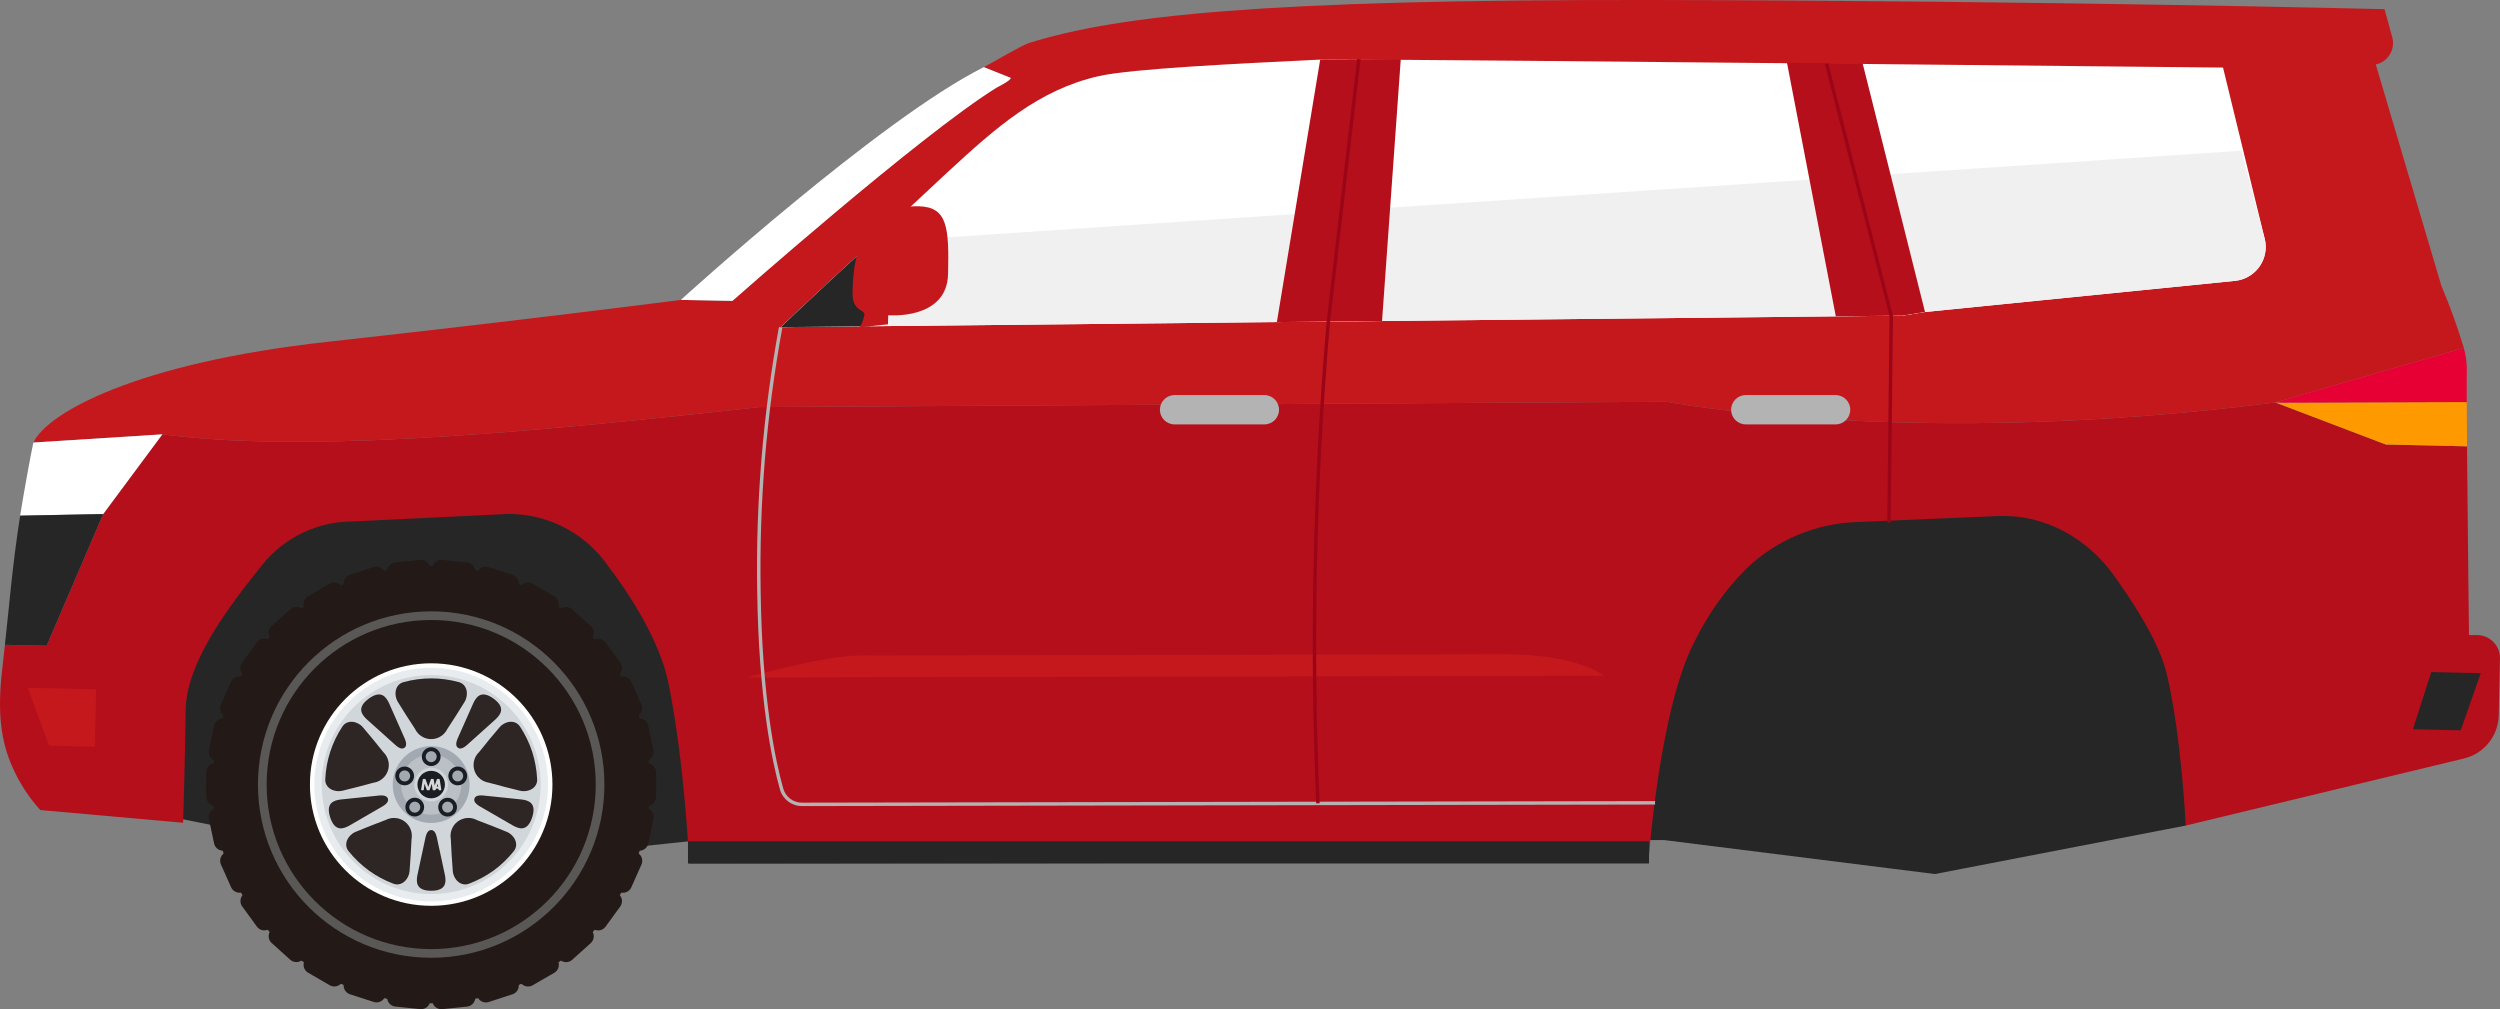 <?xml version="1.0" encoding="UTF-8"?>
<svg xmlns="http://www.w3.org/2000/svg" xmlns:xlink="http://www.w3.org/1999/xlink" version="1.1" viewBox="0 0 438.68 177.093">
  <rect x="0" y="0" width="438.68" height="177.093" fill="#808080" stroke="none"/>
  <!-- Generator: Adobe Illustrator 29.6.1, SVG Export Plug-In . SVG Version: 2.1.1 Build 9)  -->
  <defs>
    <style>
      .st0 {
        fill: none;
      }

      .st1 {
        fill: #2e2624;
      }

      .st2 {
        fill: #d6d6d6;
      }

      .st3 {
        fill: #9b0517;
      }

      .st4 {
        fill: #d1d6da;
      }

      .st5 {
        fill: #595857;
      }

      .st6 {
        fill: #c5181d;
      }

      .st7 {
        mix-blend-mode: multiply;
      }

      .st7, .st8 {
        isolation: isolate;
      }

      .st9 {
        fill: #b50f1b;
      }

      .st10 {
        fill: #9e9e9f;
      }

      .st11 {
        fill: #f90;
      }

      .st12 {
        fill: url(#_名称未設定グラデーション_3);
      }

      .st13 {
        fill: url(#_名称未設定グラデーション_2);
      }

      .st14 {
        clip-path: url(#clippath-1);
      }

      .st15 {
        clip-path: url(#clippath-3);
      }

      .st16 {
        clip-path: url(#clippath-4);
      }

      .st17 {
        clip-path: url(#clippath-2);
      }

      .st18 {
        clip-path: url(#clippath-7);
      }

      .st19 {
        clip-path: url(#clippath-6);
      }

      .st20 {
        clip-path: url(#clippath-5);
      }

      .st21 {
        fill: #e60033;
      }

      .st22 {
        fill: #fff;
      }

      .st23 {
        fill: #262626;
      }

      .st24 {
        fill: #bac0c6;
      }

      .st25 {
        fill: #231916;
      }

      .st26 {
        fill: #f0f0f0;
      }

      .st27 {
        fill: #b3b3b3;
      }

      .st28 {
        fill: #a2a9b1;
      }

      .st29 {
        fill: #1b1d25;
      }

      .st30 {
        fill: #e9ecee;
      }

      .st31 {
        fill: url(#_名称未設定グラデーション);
      }

      .st32 {
        clip-path: url(#clippath);
      }
    </style>
    <clipPath id="clippath">
      <rect class="st0" width="438.68" height="177.093"/>
    </clipPath>
    <clipPath id="clippath-1">
      <path class="st0" d="M231.657,10.459c-14.565.707-33.073,1.591-38.859,2.9-10.595,2.392-18.115,9.1-26.4,16.74-2.8,2.585-8.545,8.019-13.411,12.436-7.981,7.248-15.993,14.873-15.993,14.873l15.665-.16,71.4-.732,18.454-.188,79.621-.816,11.677-.12,3.972-.648,54.4-5.463c3.289-.331,5.687-3.265,5.356-6.553-.034-.337-.096-.67-.186-.997l-7.273-29.875s-135.266-1.415-155.9-1.415c-1.381,0-2.248.006-2.526.021l.003-.003Z"/>
    </clipPath>
    <linearGradient id="_名称未設定グラデーション" data-name="名称未設定グラデーション" x1="-737.692" y1="619.919" x2="-737.688" y2="619.919" gradientTransform="translate(192795.254 29149.647) scale(261.349 -46.967)" gradientUnits="userSpaceOnUse">
      <stop offset="0" stop-color="#eaf3e4"/>
      <stop offset="1" stop-color="#fff"/>
    </linearGradient>
    <clipPath id="clippath-2">
      <rect class="st0" width="438.68" height="177.093"/>
    </clipPath>
    <clipPath id="clippath-3">
      <rect class="st0" x="136.994" y="26.45" width="260.579" height="30.956"/>
    </clipPath>
    <clipPath id="clippath-4">
      <path class="st0" d="M119.467,52.623l9.051.174s32.822-29.022,46.316-37.4c3.514-1.816,2.3-1.816,2.3-1.816l-4.5-1.8c-18.243,9.088-53.172,40.846-53.172,40.846l.005-.004Z"/>
    </clipPath>
    <linearGradient id="_名称未設定グラデーション_2" data-name="名称未設定グラデーション 2" x1="-753.258" y1="616.957" x2="-753.23" y2="616.957" gradientTransform="translate(31880.153 36915.205) scale(42.323 -59.782)" gradientUnits="userSpaceOnUse">
      <stop offset="0" stop-color="#eaf3e4"/>
      <stop offset="1" stop-color="#fff"/>
    </linearGradient>
    <clipPath id="clippath-5">
      <rect class="st0" width="438.68" height="177.093"/>
    </clipPath>
    <clipPath id="clippath-6">
      <path class="st0" d="M5.856,77.651c-.493,2.217-1.825,9.666-2.321,12.835,8.909-.176,13.54-.3,14.563-.276l10.388-13.994-22.63,1.435Z"/>
    </clipPath>
    <linearGradient id="_名称未設定グラデーション_3" data-name="名称未設定グラデーション 3" x1="-769.817" y1="599.818" x2="-769.735" y2="599.818" gradientTransform="translate(11411.003 15236.558) scale(14.823 -25.263)" gradientUnits="userSpaceOnUse">
      <stop offset="0" stop-color="#eaf3e4"/>
      <stop offset="1" stop-color="#fff"/>
    </linearGradient>
    <clipPath id="clippath-7">
      <rect class="st0" x="132.851" y="57.344" width="157.576" height="84.099"/>
    </clipPath>
  </defs>
  <g class="st8">
    <g id="_レイヤー_1" data-name="レイヤー_1">
      <g>
        <g class="st32">
          <g>
            <path class="st6" d="M428.393,50.158l-11.508-38.845c2.073-.449,3.39-2.493,2.942-4.566-.015-.069-.032-.138-.051-.206l-1.358-4.931S358.257.1,289.499,0c-68.227-.1-93.544,2.753-108.925,7.538-1.315.409-6.469,3.5-7.936,4.236l4.5,1.8s1.211,0-2.3,1.817c-13.498,8.384-46.32,37.409-46.32,37.409l-9.051-.176s-27.491,3.546-62.006,7.357c-33.609,3.708-49.17,12.472-51.606,17.669l22.63-1.435c23.72,3.055,57.876.458,104.774-4.784l159.222-.931s42.92,8.371,106.766.122l33.083-9.582c-1.112-3.696-2.426-7.328-3.937-10.879"/>
            <path class="st23" d="M10.464,139.451h0l65.156,12.98,45.679-4.859,170.735-.162,47.48,5.959,44.022-8.507,20.926-38.96-36.942-29.04-325.407,2.426-25.005,30.624-6.644,29.539Z"/>
          </g>
        </g>
        <g class="st14">
          <rect class="st31" x="136.995" y="10.438" width="261.349" height="46.967"/>
        </g>
        <g class="st17">
          <g>
            <g class="st7">
              <g class="st15">
                <path class="st26" d="M152.987,42.533l-15.994,14.874,15.666-.161,71.4-.732,18.455-.189,79.62-.816,11.678-.12,3.971-.646,54.4-5.462c3.289-.33,5.687-3.264,5.357-6.553-.034-.337-.096-.671-.187-.998l-4.048-15.28-240.318,16.083Z"/>
              </g>
            </g>
            <path class="st9" d="M399.248,70.619c-63.846,8.249-106.765-.122-106.765-.122l-159.222.933c-46.9,5.243-81.054,7.84-104.774,4.784l-10.387,13.995c-.5-.011,4.342-.077,0,0l-9.91,23.1-7.326-.163c-.219,1.951-.395,3.554-.511,4.6-.79,7.089-.271,12.166,1.835,16.867,1.213,2.756,2.863,5.299,4.886,7.53l25.062,2.231s.357-12.117.439-19.722c.092-8.469,7.645-18.3,13.444-25.543,3.857-4.799,9.678-7.597,15.835-7.611l27.325-1.315c6.601-.033,12.84,3.015,16.87,8.244,4.495,5.847,9.745,13.97,11.284,21.61,2.844,14.12,3.615,31.493,3.615,31.493l168.315-.215s1.845-27.077,8.212-38.976c2.273-4.633,5.288-8.864,8.925-12.526,5.258-5.053,12.202-7.979,19.491-8.212l24.757-1.051c7.991-.339,15.506,3.8,20.187,10.28,3.944,5.464,8.088,12.1,9.347,17.326,2.6,10.8,3.353,26.707,3.353,26.707l48.843-11.776c3.502-.845,5.996-3.941,6.077-7.542l.222-9.977c.05-2.233-1.72-4.084-3.954-4.134-.039-.001-.077-.001-.116-.001l-1.366.008s-.237-19.212-.347-33.122l-14.242-.317-19.404-7.383Z"/>
            <path class="st6" d="M131.042,118.868l150.366-.3s-4.437-3.793-17.724-3.766l-112.741.223c-6.441.012-19.9,3.841-19.9,3.841"/>
          </g>
        </g>
        <g class="st16">
          <rect class="st13" x="127.747" y="2.395" width="42.323" height="59.782" transform="translate(113.309 180.438) rotate(-88.722)"/>
        </g>
        <g class="st20">
          <g>
            <path class="st9" d="M231.656,10.458l-7.6,46.056,18.455-.189,3.287-45.948-14.142.081Z"/>
            <path class="st9" d="M313.563,11.005l8.571,44.5,11.678-.119,3.971-.648-10.943-43.624-13.277-.109Z"/>
          </g>
        </g>
        <g class="st19">
          <rect class="st12" x="8.599" y="70.72" width="14.823" height="25.263" transform="translate(-67.677 97.499) rotate(-88.722)"/>
        </g>
        <path class="st23" d="M18.098,90.209c-4.491.081-10.033.188-14.563.276-1.4,8.942-1.9,15.792-2.673,22.66l7.326.163,9.91-23.099Z"/>
        <path class="st11" d="M400.827,70.655l-1.579-.035,19.405,7.382,14.242.317c-.023-2.894-.04-5.56-.048-7.774l-32.02.11Z"/>
        <path class="st21" d="M432.844,70.545c0-1.327-.007-2.493-.006-3.448,0-.99.008-1.769.019-2.256.002-1.285-.176-2.564-.529-3.8l-33.084,9.576,1.579.035,32.021-.107Z"/>
        <path class="st3" d="M331.763,91.669l-.605-.007.4-36.216-11.348-44.219.586-.151,11.368,44.336-.401,36.257Z"/>
        <g class="st7">
          <g class="st18">
            <path class="st27" d="M140.708,141.443c-1.78-0-3.345-1.177-3.841-2.886-1.382-4.88-3.741-15.9-4-34.9-.262-15.525,1.02-31.038,3.827-46.309l.592.126c-2.798,15.228-4.075,30.696-3.813,46.176.254,18.93,2.6,29.9,3.974,34.747.42,1.45,1.749,2.446,3.258,2.445h0l149.714-.272v.605l-149.713.272.002-.004Z"/>
          </g>
        </g>
        <path class="st3" d="M230.955,140.973c-1.211-28.204-.599-56.456,1.832-84.581l5.351-46.051.6.07-5.351,46.046c-2.428,28.094-3.039,56.315-1.829,84.488l-.603.028Z"/>
        <path class="st6" d="M4.897,120.693l11.965.266-.224,10.061-8.051-.179-3.69-10.148Z"/>
        <path class="st23" d="M435.305,118.12l-8.682-.194-3.225,10.037,8.387.186,3.52-10.029Z"/>
        <path class="st23" d="M136.995,57.406l15.666-.161.328-14.713c-7.984,7.249-15.994,14.874-15.994,14.874"/>
        <path class="st6" d="M149.594,51.28c-.081,3.617,2.367,2.887,2.065,4.1-.155.724-.428,1.418-.809,2.053l4.967-.525.036-1.593s10.325.913,10.506-7.232-.079-11.758-5.124-11.888c-10.988-.282-11.544,10.723-11.641,15.084"/>
        <path class="st27" d="M221.866,74.47h-15.764c-1.421,0-2.572-1.152-2.572-2.572s1.152-2.572,2.572-2.572h15.761c1.421,0,2.572,1.152,2.572,2.572s-1.152,2.572-2.572,2.572"/>
        <path class="st27" d="M322.092,74.47h-15.757c-1.421,0-2.572-1.152-2.572-2.572s1.152-2.572,2.572-2.572h15.762c1.421,0,2.572,1.152,2.572,2.572s-1.152,2.572-2.572,2.572"/>
        <rect class="st23" x="120.72" y="147.633" width="168.635" height="3.887"/>
        <path class="st25" d="M113.434,133.523c.826-.187,1.367-.979,1.243-1.816l-.941-4.465c-.225-.816-1.043-1.32-1.873-1.154l-.148.031c-.818.173-.862.038-.1-.3l.138-.062c.769-.353,1.135-1.241.837-2.034l-1.857-4.168c-.392-.751-1.297-1.073-2.075-.738l-.134.061c-.763.34-.834.215-.159-.276l.117-.085c.68-.504.855-1.449.4-2.163l-2.685-3.69c-.538-.654-1.49-.781-2.181-.292l-.113.082c-.677.491-.772.385-.213-.236l.094-.1c.559-.636.532-1.596-.062-2.2l-3.391-3.054c-.662-.528-1.62-.455-2.194.167l-.1.107c-.559.621-.674.537-.257-.186l.073-.125c.414-.739.188-1.672-.518-2.14l-3.948-2.29c-.757-.379-1.678-.108-2.11.62l-.075.13c-.418.724-.548.666-.291-.128l.046-.143c.252-.808-.162-1.675-.95-1.985l-4.341-1.407c-.82-.213-1.665.243-1.936,1.046l-.046.14c-.258.794-.4.765-.31-.067l.015-.148c.079-.843-.507-1.604-1.343-1.742l-4.538-.468c-.846-.038-1.578.585-1.677,1.426l-.015.138c-.087.832-.23.832-.317,0l-.016-.138c-.098-.841-.829-1.463-1.675-1.426l-4.538.468c-.836.138-1.423.899-1.344,1.742l.016.148c.087.832-.052.861-.311.067l-.046-.14c-.271-.803-1.116-1.26-1.936-1.046l-4.338,1.404c-.788.31-1.203,1.176-.951,1.985l.046.143c.259.794.128.852-.289.128l-.076-.13c-.432-.728-1.353-.999-2.11-.62l-3.95,2.284c-.706.468-.931,1.401-.517,2.14l.073.125c.418.724.3.807-.258.186l-.1-.107c-.574-.622-1.532-.695-2.194-.167l-3.39,3.054c-.594.604-.621,1.564-.062,2.2l.094.1c.559.621.462.728-.213.236l-.114-.082c-.691-.489-1.643-.361-2.181.292l-2.684,3.69c-.456.713-.284,1.657.395,2.163l.117.085c.677.491.605.616-.159.276l-.134-.061c-.778-.335-1.683-.013-2.075.738l-1.856,4.168c-.298.793.067,1.681.837,2.034l.138.062c.764.34.719.476-.1.3l-.141-.022c-.831-.166-1.649.337-1.874,1.154l-.941,4.465c-.126.838.417,1.63,1.243,1.816l.139.03c.817.173.8.316-.034.316h-.142c-.852.013-1.555.668-1.631,1.516,0,0-.073,1-.073,2.283s.073,2.283.073,2.283c.076.848.779,1.503,1.631,1.517h.139c.837,0,.851.142.034.316l-.139.029c-.826.186-1.369.979-1.243,1.816l.948,4.459c.225.817,1.043,1.32,1.874,1.154l.148-.031c.817-.173.862-.038.1.3l-.138.062c-.77.353-1.135,1.241-.837,2.034l1.856,4.168c.392.751,1.297,1.073,2.075.738l.134-.061c.764-.339.835-.215.159.276l-.117.085c-.679.506-.851,1.45-.395,2.163l2.684,3.69c.538.653,1.49.781,2.181.292l.114-.082c.675-.491.772-.385.213.236l-.094.1c-.559.636-.532,1.596.062,2.2l3.39,3.054c.662.528,1.62.455,2.194-.167l.1-.107c.559-.621.675-.537.258.186l-.073.126c-.414.738-.189,1.671.517,2.139l3.95,2.284c.757.38,1.678.11,2.11-.619l.076-.131c.418-.724.548-.666.289.13l-.046.142c-.252.809.163,1.675.951,1.985l4.34,1.407c.82.213,1.665-.243,1.936-1.046l.046-.14c.259-.794.4-.765.311.067l-.016.148c-.079.843.508,1.604,1.344,1.742l4.538.468c.846.037,1.576-.585,1.675-1.425l.016-.139c.087-.832.23-.832.317,0l.015.139c.095.84.821,1.464,1.666,1.433l4.538-.468c.836-.138,1.422-.899,1.343-1.742l-.015-.148c-.088-.832.052-.861.31-.067l.046.14c.271.803,1.116,1.26,1.936,1.046l4.341-1.407c.788-.31,1.202-1.177.95-1.985l-.046-.142c-.258-.8-.127-.853.291-.13l.075.131c.432.728,1.353.998,2.11.619l3.95-2.284c.706-.467.932-1.4.518-2.139l-.07-.124c-.418-.724-.3-.807.257-.186l.1.107c.574.622,1.532.695,2.194.167l3.391-3.054c.594-.604.621-1.564.062-2.2l-.094-.1c-.559-.621-.464-.728.213-.236l.113.082c.691.489,1.643.362,2.181-.292l2.685-3.69c.455-.714.281-1.659-.4-2.163l-.117-.085c-.675-.492-.6-.615.159-.276l.134.061c.778.335,1.683.013,2.075-.738l1.857-4.168c.298-.793-.068-1.681-.837-2.034l-.139-.062c-.763-.34-.719-.476.1-.3l.148.031c.832.162,1.647-.346,1.868-1.164l.941-4.465c.125-.837-.417-1.629-1.243-1.816l-.139-.029c-.818-.174-.8-.316.033-.316h.143c.851-.015,1.554-.669,1.629-1.517,0,0,.073-1,.073-2.283s-.073-2.283-.073-2.283c-.075-.848-.778-1.502-1.629-1.516h-.143c-.835,0-.851-.143-.033-.316l.138-.024Z"/>
        <path class="st25" d="M114.034,137.671c-.002,21.193-17.184,38.373-38.377,38.371-21.193-.002-38.373-17.184-38.371-38.377.002-21.193,17.182-38.372,38.375-38.371,21.193,0,38.373,17.18,38.373,38.373v.004"/>
        <path class="st5" d="M106.056,137.668c0,16.787-13.608,30.395-30.395,30.395-16.787,0-30.395-13.608-30.395-30.395,0-16.787,13.608-30.395,30.395-30.395h0c16.786-.001,30.394,13.607,30.395,30.393v.002"/>
        <path class="st25" d="M104.538,137.668c-.001,15.947-12.929,28.875-28.876,28.874-15.947-.001-28.875-12.929-28.874-28.876.001-15.946,12.926-28.872,28.872-28.874,15.948-.001,28.877,12.926,28.878,28.874v.002"/>
        <path class="st22" d="M96.938,137.668c0,11.751-9.526,21.277-21.277,21.277-11.751,0-21.277-9.526-21.277-21.277,0-11.751,9.525-21.276,21.276-21.277,11.751.001,21.276,9.526,21.277,21.277"/>
        <path class="st10" d="M94.656,137.668c0,10.493-8.507,19-19,19s-19-8.507-19-19,8.507-19,19-19,19,8.507,19,19h0"/>
        <path class="st30" d="M75.663,158.169c-11.322.003-20.502-9.173-20.505-20.495-.003-11.322,9.173-20.502,20.495-20.505s20.502,9.173,20.505,20.495v.005c0,11.32-9.175,20.497-20.495,20.5"/>
        <path class="st4" d="M75.662,156.881c-10.611,0-19.213-8.602-19.213-19.213s8.602-19.213,19.213-19.213c10.611,0,19.213,8.602,19.213,19.213h0c.002,10.609-8.596,19.211-19.205,19.213h-.008"/>
        <path class="st28" d="M75.66,144.415c-3.725.003-6.747-3.015-6.75-6.74s3.015-6.747,6.74-6.75c3.725-.003,6.747,3.015,6.75,6.74v.005c.001,3.723-3.017,6.743-6.74,6.745"/>
        <path class="st24" d="M75.661,142.958c-2.918.001-5.284-2.365-5.285-5.283s2.365-5.284,5.283-5.285c2.917-.001,5.283,2.363,5.285,5.28.002,2.919-2.363,5.286-5.282,5.288h-.001"/>
        <path class="st4" d="M75.661,140.623c-1.631,0-2.953-1.322-2.953-2.953,0-1.631,1.322-2.953,2.953-2.953s2.953,1.322,2.953,2.953-1.322,2.953-2.953,2.953h0"/>
        <path class="st29" d="M75.66,140.084c-1.333,0-2.413-1.08-2.413-2.413s1.08-2.413,2.413-2.413c1.333,0,2.413,1.08,2.413,2.413-.001,1.332-1.081,2.412-2.413,2.413"/>
        <path class="st29" d="M75.661,134.423c-.911-.003-1.647-.743-1.644-1.654.003-.911.743-1.647,1.654-1.644.908.003,1.643.74,1.644,1.648.001.911-.737,1.649-1.648,1.65-.002,0-.004,0-.006,0"/>
        <path class="st28" d="M75.66,133.737c-.532-.002-.962-.434-.96-.966.002-.532.434-.962.966-.96.53.002.959.431.96.961-.001.533-.433.965-.966.965"/>
        <path class="st29" d="M72.575,136.664c-.282.866-1.212,1.34-2.078,1.058-.866-.282-1.34-1.212-1.058-2.078.281-.865,1.211-1.339,2.076-1.058.865.284,1.339,1.212,1.06,2.079"/>
        <path class="st28" d="M71.921,136.451c-.164.508-.708.786-1.215.623-.508-.164-.786-.708-.623-1.215h0c.164-.508.708-.786,1.215-.623.508.164.786.708.623,1.215h0"/>
        <path class="st29" d="M73.75,140.299c.733.538.891,1.569.353,2.302-.538.733-1.569.891-2.302.353-.731-.537-.891-1.564-.357-2.297.533-.735,1.561-.898,2.296-.365.003.002.007.005.01.007"/>
        <path class="st28" d="M73.348,140.854c.43.313.525.915.212,1.345-.313.43-.915.525-1.345.212-.43-.313-.525-.914-.213-1.344.313-.43.915-.525,1.346-.213"/>
        <path class="st29" d="M77.574,140.3c.737-.534,1.766-.37,2.3.367.534.737.37,1.766-.367,2.3s-1.766.37-2.3-.367c0,0,0,0,0-0-.53-.737-.366-1.764.367-2.3"/>
        <path class="st28" d="M77.972,140.854c.429-.314,1.031-.22,1.344.209.314.429.22,1.031-.209,1.344-.429.314-1.031.22-1.344-.209,0-0-0-0-0-0-.314-.428-.221-1.03.208-1.343 0-0.0.001-.001.001-.001"/>
        <path class="st29" d="M78.752,136.664c-.28-.867.196-1.796,1.063-2.076.867-.28,1.796.196,2.076,1.063.279.865-.195,1.794-1.06,2.075-.867.281-1.797-.194-2.079-1.06-0-.001-0-.001-.001-.002"/>
        <path class="st28" d="M79.403,136.452c-.162-.505.117-1.046.622-1.208.505-.162,1.046.117,1.208.622.161.504-.115,1.044-.619,1.207-.506.163-1.049-.115-1.212-.621"/>
        <path class="st1" d="M80.502,119.689c-3.167-.867-6.508-.867-9.675,0-1.519.4-1.769,2.244-1.021,3.466s2.144,3.445,3.022,4.749c.749,1.567,2.627,2.23,4.194,1.481.648-.31,1.171-.833,1.481-1.481.875-1.3,2.263-3.522,3.022-4.749.742-1.221.5-3.062-1.023-3.466"/>
        <path class="st1" d="M60.062,127.518c-1.807,2.741-2.839,5.92-2.986,9.2-.088,1.573,1.583,2.374,2.974,2.04,1.407-.34,3.94-.978,5.446-1.405,1.72-.228,2.93-1.806,2.703-3.527-.094-.712-.429-1.37-.95-1.865-.966-1.237-2.643-3.256-3.581-4.35-.921-1.088-2.756-1.422-3.606-.091"/>
        <path class="st1" d="M61.185,149.378c1.024,1.27,2.209,2.402,3.524,3.368,1.324.958,2.77,1.734,4.3,2.309,1.467.571,2.747-.774,2.859-2.195.109-1.444.292-4.048.346-5.619.316-1.707-.811-3.348-2.519-3.664-.709-.131-1.441-.015-2.074.329-1.473.536-3.9,1.507-5.231,2.065s-2.206,2.181-1.209,3.408"/>
        <path class="st1" d="M82.324,155.054c1.524-.578,2.967-1.351,4.293-2.3,1.317-.967,2.502-2.104,3.523-3.38,1-1.22.119-2.857-1.2-3.4-1.34-.558-3.77-1.529-5.243-2.065-1.526-.828-3.434-.263-4.262,1.262-.344.633-.459,1.365-.328,2.072.058,1.571.228,4.182.346,5.619.107,1.419,1.391,2.766,2.868,2.195"/>
        <path class="st1" d="M94.254,136.711c-.082-1.631-.374-3.244-.869-4.8-.512-1.55-1.225-3.026-2.12-4.391-.851-1.33-2.679-1-3.6.092-.948,1.1-2.618,3.1-3.584,4.35-1.259,1.189-1.315,3.173-.126,4.432.496.525,1.159.863,1.875.956,1.51.431,4.051,1.079,5.45,1.408s3.065-.467,2.977-2.046"/>
        <path class="st1" d="M75.663,156.303c2.739,0,2.621-1.622,2.415-2.724-.231-1.232-.994-4.5-1.3-6.056-.166-.866-.383-1.874-1.117-1.874s-.954,1.008-1.121,1.874c-.3,1.56-1.067,4.824-1.3,6.056-.206,1.1-.321,2.724,2.419,2.724"/>
        <path class="st1" d="M93.382,143.425c.845-2.6-.729-2.994-1.847-3.137-1.24-.162-4.581-.444-6.157-.638-.875-.111-1.9-.212-2.129.482s.665,1.221,1.437,1.646c1.395.77,4.259,2.5,5.359,3.1.987.54,2.49,1.15,3.338-1.458"/>
        <path class="st1" d="M86.611,122.596c-2.217-1.61-3.074-.234-3.554.783-.537,1.132-1.838,4.224-2.512,5.659-.37.8-.789,1.746-.195,2.175s1.364-.257,2.008-.859c1.16-1.085,3.695-3.275,4.6-4.133.817-.774,1.865-2.014-.352-3.626"/>
        <path class="st1" d="M64.706,122.596c-2.212,1.611-1.169,2.85-.35,3.622.908.858,3.448,3.052,4.606,4.138.643.6,1.415,1.287,2.007.858s.179-1.376-.2-2.175c-.671-1.439-1.972-4.526-2.506-5.657-.483-1.019-1.343-2.4-3.56-.786"/>
        <path class="st1" d="M57.937,143.433c.851,2.6,2.351,1.993,3.339,1.45,1.1-.6,3.967-2.334,5.359-3.1.768-.43,1.661-.948,1.432-1.643s-1.253-.6-2.128-.487c-1.576.191-4.912.476-6.154.636-1.115.145-2.695.536-1.847,3.144"/>
        <path class="st2" d="M77.061,138.669h.274c.055.001.101-.043.102-.098 0-.007-.001-.014-.002-.021l-.284-1.785c-.007-.051-.051-.088-.102-.087h-.292c-.045-.002-.086.025-.1.068l-.18.512c-.09.25-.158.443-.2.585l-.176-1.078c-.007-.051-.051-.088-.102-.087h-.292c-.045-.002-.086.025-.1.068l-.18.513c-.163.451-.254.725-.273.822h-.012c-.019-.095-.112-.368-.279-.819l-.188-.516c-.014-.041-.053-.069-.097-.068h-.286c-.05-.001-.093.036-.1.086l-.3,1.787c-.011.054.025.107.079.117.007.001.014.002.021.002h.269c.051 0.0.094-.038.1-.089l.053-.4c.036-.26.062-.476.078-.649h.013c.017.055.052.16.105.313l.117.327.16.431c.015.042.056.07.1.067h.3c.044.003.085-.025.1-.067l.177-.474c.106-.287.173-.482.2-.586h.011c.013.139.038.339.074.6l.064.438c.006.051.049.088.1.088h.323c.044.003.085-.025.1-.067l.077-.207h.419l.027.185c.006.051.049.088.1.088M76.81,137.543h.011c.011.116.031.279.058.482h-.233c.084-.231.139-.392.164-.482"/>
        <rect class="st0" width="438.68" height="177.093"/>
        <rect class="st0" width="438.68" height="177.093"/>
      </g>
    </g>
  </g>
</svg>